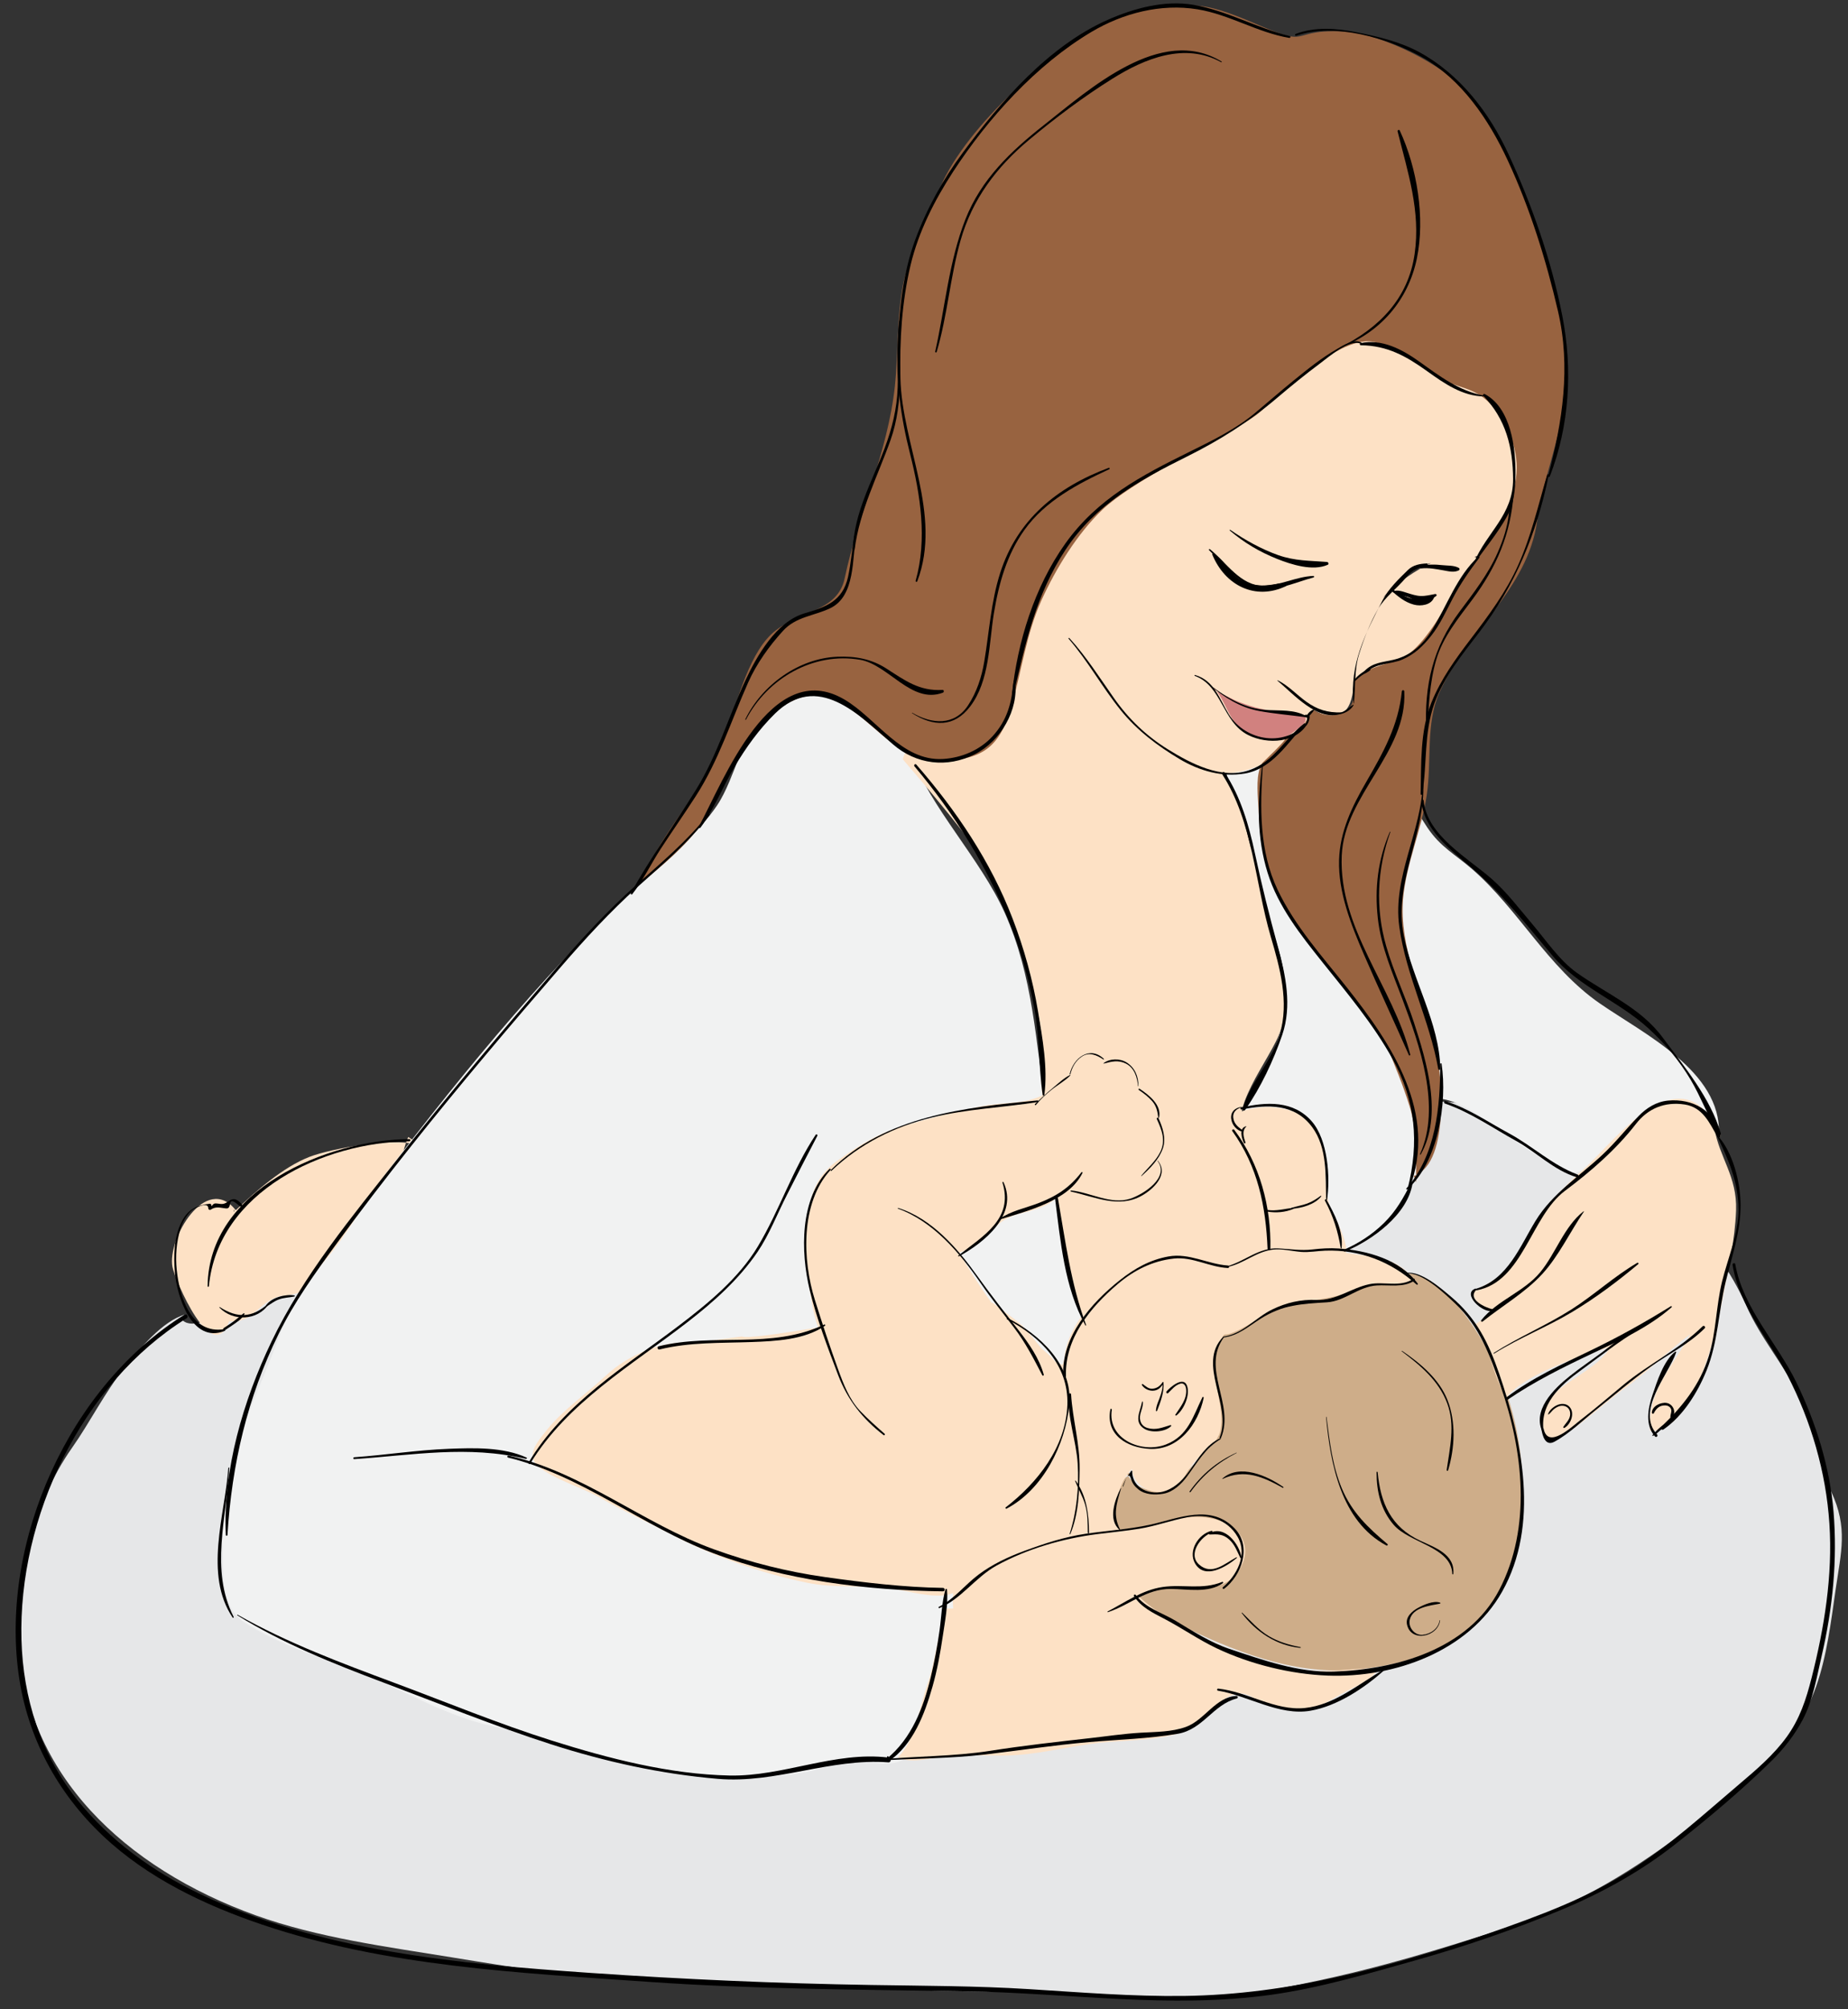 <?xml version="1.0" encoding="UTF-8"?><svg xmlns="http://www.w3.org/2000/svg" xmlns:xlink="http://www.w3.org/1999/xlink" height="619.2" preserveAspectRatio="xMidYMid meet" version="1.0" viewBox="-22.2 147.6 569.7 619.2" width="569.7" zoomAndPan="magnify"><rect x="-22.2" y="147.6" width="569.7" height="619.2" fill="#333333" stroke="none"/><g id="change1_1"><path d="m34.999 552.67c-7.247 2.044-14.191 10.744-18.832 16.5-5.98 7.418-10.647 16.808-16.167 24.643-11.813 16.769-17.334 39.92-16.334 60.191 1.993 40.415 32.667 69.334 72.831 83.836 19.318 6.976 40.795 9.764 60.503 12.979 21.2 3.458 42.009 6.965 64.001 7.024 11.315 0.031 21.584 0.389 32.665 1.528 11.265 1.157 23.395-0.511 34.668 0.633 22.011 2.232 47.679 0.568 69.667 2.795 23.311 2.36 40.144 0.617 62.999-4.131 23.334-4.848 40.428-10.332 60.664-16.701 19.983-6.288 36.503-15.735 54.672-29.295 15.753-11.757 34.53-26.026 41.351-45.351 3.306-9.369 4.564-19.903 6.018-29.947 1.654-11.439 3.835-18.929-1.371-30.037-4.278-9.127-5.12-19.356-9.498-28.669-4.799-10.209-12.161-18.385-16.685-28.664-9.279-21.086-30.478-42.263-50.503-53.852-12.181-7.05-20.953-7.65-34.499-8.297-4.713-0.225-11.374-1.749-16.148 0.15-5.775 2.298-5.216 6.418-7.5 11.331-4.781 10.283-11.504 17.926-18.648 26.519-9.833 11.825-27.891 12.081-42.015 14-67.876 9.224-137.07-2.407-205.04-5.22-23.702-0.981-52.377-2.54-74.667 6.217-6.446 2.533-28.703 19.862-33.466 13.151" fill="#E6E7E8"/></g><g id="change2_1"><path d="m108.33 501.17c-6.54-3.819-28.634 0.42-35.183 2.984-8.096 3.171-16.339 10.43-22.652 16.416-9.275-11.616-21.173 8.978-19.533 17.469 0.761 3.939 12.28 31.193 17.484 16.748 7.835 0.639 8.497-5.815 15.801-7.783 8.75 0 27.235-11.117 32.083-18.515 5.228-7.979 3.478-22.101 7.333-30.485" fill="#FDE1C5"/></g><g id="change3_1"><path d="m327 602c-8.999 2.001-5.419 20.509-4.164 25.481 2.259 8.949 4.832 14.165 17.517 20.352 17.079 8.33 35.982 16.153 55.463 14.331 19.577-1.831 40.479-9.454 47.853-31.84 6.291-19.097 3.871-43.947-5.152-62.475-7.78-15.975-18.265-27.849-27.181-27.849 0.106 0.936 0.114 0.954 0.231 1.9-5.057 1.421-10.258 1.442-15.048 2.95-4.618 1.452-9.34 2.657-14.15 3.183-8.061 0.882-21.258 3.46-27.4 9.801-8.336 8.604 1.38 20.946-1.952 30.847-2.018 5.993-14.256 19.245-20.828 18.131-3.04-0.516-5.962-2.645-7.188-5.479" fill="#CEAD89"/></g><g id="change4_1"><path d="m355.67 384c0.389 7.416 6.918 14 7.918 26.667 0.908 11.498 8.961 26.692 10.112 38.083 1.034 10.227-0.465 16.345-4.348 25.614-4.244 10.135-11.642 16.341-8.203 28.303 2.346 8.16 4.458 19.365 8.501 26.686 4.266 7.721 15.741 5.933 23.388 3.352 6.626-2.237 14.321-8.387 17.966-14.669 4.899-8.447 5.706-23.646 9-31.809 9.032-0.861 23.229 12.671 30.334 16.579 10.048 5.527 10.883 9.136 21.073 2.527 6.4-4.151 7.796-6.22 14.242-10.164 8.376-5.125 14.298-0.666 22.066 1.913 0.704-19.304-23.07-30.794-36.751-40.25-15.972-11.04-25.04-28.961-39.299-41.35-5.408-4.699-9.796-6.808-13.835-12.834-5.847-8.724-6.175-12.406-16.866-13.981-8.593-1.266-17.922-4.425-25.965-7.333-5.777-2.089-16.516-6.831-19.701 2.11 0.619-0.792 0.098-1.114 0.367-2.11" fill="#F1F2F2"/></g><g id="change4_2"><path d="m259 380.67c5.173 15.147 21.146 31.74 28.5 48.148 8.847 19.736 9.602 39.959 12.799 61.185 3.127 20.767 4.441 40.831 10.721 60.648 13.145 41.487-40.748 43.674-68.501 42.034-17.556-1.037-33.791-7.286-50.85-10.847-12.51-2.61-23.058 0.807-35.333 4.201-5.207 1.439-9.77 2.33-11.501 8.465-1.506 5.338 1.236 4.835 6.832 7.498 3.593 1.71 7.318 4.436 11.17 5.498 7.881 2.173 17.811 1.381 26.164 1.984 21.256 1.534 44.137 1.816 64.832 7.036 13.988 3.528 28.397 1.598 28.502 19.481 0.073 12.434-4.694 21.414-10.832 32.016-3.873 6.689-9.031 20.547-17.134 22.686-5.086 1.343-10.626-1.257-16.05-0.016-4.934 1.13-9.432 2.704-14.503 3.463-10.064 1.506-21.603 1.556-32.148 0.503-10.553-1.053-20.354-2.896-30.518-5.464-9.875-2.494-19.319-7.27-29.482-9.188-18.847-3.557-34.724-15.113-52.664-20.814-8.867-2.817-17.086-6.156-25.317-11.205-8.575-5.259-6.869-16.681-7.352-26.646-1.052-21.708 10.048-41.514 17.335-61.297 3.314-8.997 8.179-16.806 14.501-24.188 7.14-8.338 12.131-18.152 18.645-26.666 25.089-32.791 51.866-65.501 82.701-93.35 6.636-5.994 14.119-12.281 19.319-19.98 5.815-8.609 7.71-22.962 16.166-29.545 16.652-12.965 35.284 2.774 46.666 17.691" fill="#F1F2F2"/></g><g id="change2_2"><path d="m442.73 264.27c-8.332-11.055-25.894-24.537-40.813-25.293-9.623-7.861-34.128 2.464-45.111 7.242-35.753 15.553-65.907 50.101-58.242 83.587-0.064 0.016-0.131 0.021-0.194 0.043-2.612 0.886-5.202 8.332-6.239 10.647-3.93 8.772-7.743 18.42-15.125 25.026-6.462 5.782-18.241 6.732-20.889 16.083 0 0 19.062 22.013 23.639 29.513 4.273 7.003 9.218 18.705 12.056 26.544 2.226 6.146 3.25 13.645 5.194 19.865 3.258 10.427 0.795 15.66 2.012 26.469 0.044 0.392 0.096 0.783 0.141 1.175-5.702 2.854-11.859 1.993-18.626 3.34-7.88 1.567-15.862 3.649-23.526 5.876-8.208 2.384-14.101 5.928-21.137 10.984-7.048 5.064-8.452 11.414-9.363 19.627-0.677 6.097-0.585 12.195 0.526 17.975 0.765 3.98 1.278 9.381 3.025 13.728-12.378 2.031-22.317 3.487-23.551 2.796l-15.465 1.992c-9.184-0.92-19.818 3.84-26.424 10.038-5.899 5.535-13.185 10.476-18.235 16.766-4.175 5.199-6.979 8.707-0.771 12.622 5.493 3.466 11.894 5.235 17.518 8.471 6.552 3.77 14.046 7.158 20.851 10.736 13.282 6.986 28.162 12.271 42.637 15.264 7.867 1.626 16.347 0.806 24.389 1.611 5.604 0.562 11.302 2.566 16.962 2.331 1.4-0.059 2.6-0.342 3.684-0.771-0.16 1.474-0.164 3.059 0.021 4.772h-2c-2.897 7.708-3.415 16.126-6.185 23.998-2.345 6.665-3.515 16.685-8.896 21.869 4.31 2.171 10.702 0 15.23-0.385 5.403-0.46 11.05-0.148 16.519-0.148 11.162 0 20.773-3.017 31.299-4.034 8.915-0.862 22.038-0.518 29.333-5.448 3.585-2.423 6.611-7.763 10.703-9.183 4.991-1.731 6.48 1.69 11.315 3.331 7.066 2.397 13.915 1.519 20.198-2.483 4.293-2.734 11.45-4.952 13.484-9.02-7.331-0.231-12.272 1.048-19.667 0.688-6.755-0.328-14.365-2.15-20.686-4.499-11.575-4.303-26.368-11.381-33.711-18.685 8.796-5.53 23.688 1.77 30.313-6.667 6.76-8.606 0.412-17.621-12.571-17.547-8.521 0.049-14.733 3.435-23.345 3.88-1.354 0.069-2.959-11.667 3.768-18.722 0.189 4.653 5.269 8.088 10.566 7.055 4.785-0.934 5.391-5.379 8.29-8.71 2.716-3.121 7.481-6.02 8.388-10.112 1.416-6.4-2.162-14.272-1.896-20.85 0.135-3.337 2.408-8.859 3.335-8.806 2.549 0.147 8.535-3.838 11.465-5.522 3.638-2.091 4.98-1.82 9.084-3.329 6.649-2.445 12.943-1.352 24.87-6.852 0 0 8.505 1.847 12.797-1.152-5.473-7.354-12.324-6.839-20.932-8.265 0.536-3.661-3.179-10.407-4.318-12.811-4.208-8.874 0.927-21.275-7.84-28.509-3.621-2.987-10.195-4.108-14.91-3.435-1.466 0.21-3.409 0.531-5.065 1.112 0.199-0.998 0.493-2.034 0.9-3.12 2.459-6.556 6.518-12.27 9.609-18.352 4.003-7.875 3.359-15.813 1.389-23.815-1.777-7.218-3.659-11.211-5.166-18.808-1.713-8.638-4.644-19.868-6.834-28.749-0.597-2.421-3.478-7.938-5.5-11.251 11.342-0.127 24.623-8.563 27.75-19.625 7.439 4.563 11.838 0.938 12.273-7.352 0.026-0.504 0.053-1.002 0.081-1.497 6.939-5.624 16.301-5.583 23.02-12.903 6.393-6.965 10.701-16.285 14.873-24.62v-0.5c-0.205-0.105-0.417-0.197-0.631-0.284 0.218-0.065 0.433-0.12 0.654-0.193 7.931-2.619 8.427-9.129 10.977-16.023 5.47-14.79 8.846-25.299-1.274-38.726zm-156.1 259.82c4.467-3.335 11.772-2.674 16.386-6.986 0.198-0.186 0.382-0.391 0.568-0.593 1.656 10.113 3.489 20.24 5.395 30.37 0.467 2.483 1.297 4.509 2.391 6.177-2.979 4.109-5.061 8.522-5.41 12.979-0.211 0.739-0.39 1.471-0.536 2.188-0.828-0.168-1.658-0.568-2.485-1.145-1.083-1.354-2.439-2.579-3.914-3.743-2.378-2.758-4.61-5.938-6.494-7.55-2.723-2.33-5.758-4.348-8.54-6.527-0.107-0.084-0.293-0.147-0.543-0.195-3.597-4.953-7.282-10.731-9.891-15.46 6.638-2.004 8.11-5.809 13.073-9.515zm119.86-194.61c-0.842 0.781-1.686 1.627-2.516 2.512 2.425-2.918 5.247-5.533 8.278-7.75 2.371-1.733 4.564-2.62 6.71-3.119-4.899 2.293-9.587 5.681-12.472 8.357z" fill="#FDE1C5"/></g><g id="change5_1"><path d="m413.67 510c11.625-4.086 8.64-33.7 5.935-43.407-3.602-12.926-10.47-27.521-9.268-41.924 0.899-10.772 5.71-21.348 7.297-32.002 1.552-10.423-0.351-22.002 3.836-31.482 8.428-19.082 27.329-31.791 30.216-53.167 1.396-10.341 5.277-20.401 7.316-30.685 2.05-10.338 1.617-22.05 0.025-31.838-2.033-12.503-6.29-23.765-10.672-35.752-4.45-12.171-11.314-27.476-20.947-36.396-7.829-7.251-24.79-15.57-35.41-16.058-10.098-0.463-11.501 1.48-14.661 1.645-6.084 0.316-21.158-9.773-32.084-9.639-9.889 0.121-14.472-0.396-23.394 3.858-19.304 9.205-46.182 33.228-54.191 52.18-3.961 9.373-9.306 19.687-11.314 29.333-2.203 10.582-1.54 21.217-2.686 32-2.149 20.213-11.348 39.642-15.481 59.185-2.122 10.034-13.2 9.948-21.167 15.983-8.072 6.115-11.782 21.495-15.076 30.833-6.771 19.194-18.833 28.467-26.841 47.264 6.81-5.448 14.228-11.658 19.231-18.737 6.04-8.544 9.136-19.729 16.15-27.86 26.02-30.166 35.42 9.03 56.246 8.775 13.583-0.166 19.194-3.783 22.926-16.905 3.056-10.744 4.478-22.14 9.183-32.553 4.45-9.848 11.09-20.623 18.83-27.987 8.813-8.384 32.389-20.081 42.762-26.144 8.455-4.943 6.843-5.966 14.907-12.066 6.039-4.568 12.463-10.615 19.916-12.95 4.784-1.499 6.9-0.457 11.093 1.164 6.025 2.329 9.261 5.677 14.82 9.184 7.454 4.703 14.337 1.649 21.502 16.501 8.922 18.493-6.287 32.861-16.145 49.148-3.631 5.999-8.401 14.75-14.021 19.332-3.294 2.686-10.29 3.65-13.832 5.835-4.909 3.027-3.417 2.833-3.417 6 0.322 9.074-9.71 8.146-12.5 5.708-2.449 3.5-4.68 8.218-8.969 9.071 1.049-0.208-6.799 7.224-6.817 7.253-2.063 3.301-1.486 8.918-1.299 12.634 0.529 10.512 1.31 18.29 6.002 27.667 4.221 8.435 8.754 14.103 14.791 21.566 2.721 3.364 5.952 6.514 8.13 10.157 2.558 4.279 9.024 10.909 10.746 15.195 2.603 6.48 4.857 11.716 7.032 18.713 2.231 7.177 1.966 15.299 1.966 23.368" fill="#986340"/></g><g id="change2_3"><path d="m508.33 498c-11.592-28.068-33.195 1.871-41.869 9.498-6.479 5.695-11.863 11.414-16.112 18.521-2.987 4.998-5.672 14.298-17.685 18.981-1.934 0.754 0.333 5.333 5.066 6.998-1.63 1.718-3.714 2.664-5.465 4.002 5.221 6.068 5.425 16.212 10.064 22.064 5.454-6.831 23.314-13.002 31.897-15.297-6.204 10.775-27.138 12.509-19.102 29.03 5.737-0.789 17.779-12.319 23.021-15.965 7.293-5.072 13.7-11.854 20.751-17.063-5.718 10.613-13.129 16.887-12.468 29.797 13.909 0.814 20.926-32.638 22.532-41.268 1.645-8.84 3.707-17.519 4.034-26.632 0.378-10.539-5.18-16.305-6.667-25.334" fill="#FDE1C5"/></g><g id="change6_1"><path d="m352.25 359.75c4.457 5.523 5.071 13.507 13.237 15.263 4.04 0.869 7.929 0.746 11.269-1.951 0.781-0.63 3.143-2.264 3.432-3.125 0.78-2.33-1.604-1.98-3.382-2.243-4.437-0.656-9.525-1.189-13.813-2.632-1.984-0.668-4.037-1.353-5.931-2.375-1.611-0.87-4.51-1.925-5.563-3.188" fill="#D1817F"/></g><g id="change7_1"><path d="m307.23 344.44c5.997 6.925 10.353 14.979 16.097 22.077 5.017 6.199 11.342 10.983 18.169 15.045 6.062 3.607 13.051 5.619 20.079 4.426 8.387-1.423 13.213-9.475 18.553-15.192 0.134-0.143-0.05-0.411-0.218-0.282-6.223 4.79-9.143 11.785-17.107 14.489-8.458 2.872-17.901-2.097-24.897-6.425-6.739-4.169-12.189-9.411-16.729-15.873-4.457-6.346-8.478-12.723-13.737-18.474-0.13-0.143-0.335 0.066-0.21 0.209z" fill="inherit"/></g><g id="change7_2"><path d="m346.13 355.89c8.479 3.131 8.444 14.162 16.424 18.221 5.918 3.011 15.308 2.582 18.581-4.028 0.074-0.15-0.129-0.336-0.245-0.189-6.456 8.168-19.039 6.348-24.297-2.197-2.962-4.814-4.407-10.326-10.389-12.078-0.177-0.052-0.242 0.209-0.074 0.271z" fill="inherit"/></g><g id="change7_3"><path d="m350.65 358.68c4.469 3.804 9.414 6.929 15.241 8.025 4.576 0.861 9.428 1.25 14.038 1.881 0.274 0.038 0.494-0.333 0.204-0.486-3.433-1.812-7.648-1.459-11.416-1.655-7.009-0.364-12.548-3.688-18.039-7.803-0.021-0.015-0.048 0.021-0.028 0.038z" fill="inherit"/></g><g id="change7_4"><path d="m371.62 357.38c4.908 4.054 12.494 12.888 19.763 10.116 0.172-0.065 0.16-0.343-0.046-0.337-4.265 0.106-7.344-0.799-10.827-3.293-2.942-2.106-5.529-4.994-8.805-6.595-0.067-0.034-0.15 0.056-0.085 0.109z" fill="inherit"/></g><g id="change7_5"><path d="m417.67 321.25c-2.141 0.098-4.209 0.442-5.794 1.978-2.816 2.729-6.007 5.812-7.817 9.303-5.351 10.32-10.26 19.784-8.978 31.845 7e-3 0.061 0.087 0.06 0.094 0 0.541-4.951 0.094-10.257 1.564-15.051 1.41-4.593 3.448-9.821 5.844-13.965 2.204-3.812 5.908-6.423 8.667-9.78 1.955-2.378 3.639-2.845 6.48-3.884 0.228-0.084 0.211-0.458-0.06-0.446z" fill="inherit"/></g><g id="change7_6"><path d="m398.92 354.92c3.178-3.155 7.502-2.443 11.307-4.107 3.693-1.616 6.216-4.067 8.719-7.201 2.767-3.465 4.667-7.682 6.705-11.592 2.359-4.53 5.158-8.492 8.223-12.563 0.167-0.222-0.181-0.455-0.368-0.284-6.552 5.982-9.636 15.122-14.22 22.541-2.837 4.59-6.672 8.018-12.006 9.248-3.405 0.786-6.316 0.823-8.857 3.461-0.315 0.327 0.175 0.817 0.497 0.497z" fill="inherit"/></g><g id="change7_7"><path d="m350.53 317.14c4.214 4.169 7.737 8.96 13.354 11.286 5.667 2.346 13.406-1.47 18.849-2.857 0.263-0.067 0.211-0.487-0.064-0.476-5.302 0.224-10.042 2.934-15.409 3.011-7.032 0.102-11.543-7.303-16.453-11.241-0.193-0.153-0.46 0.096-0.277 0.277z" fill="inherit"/></g><g id="change7_8"><path d="m407.27 330.11c2.039 0.918 4.662 1.511 6.848 2.088 2.179 0.576 4.689 0.551 6.459-0.953 0.289-0.246-0.03-0.627-0.335-0.575-1.537 0.263-2.934 0.666-4.514 0.607-1.379-0.051-2.771-0.531-4.08-0.927-1.274-0.385-3.111-1.138-4.378-0.457-0.078 0.043-0.086 0.178 0 0.217z" fill="inherit"/></g><g id="change7_9"><path d="m432.45 321.07c3.285-4.644 7.005-9.149 9.809-14.104 2.297-4.059 2.675-8.464 2.732-13.029 0.103-8.177-1.361-20.591-9.481-24.897-0.345-0.183-0.691 0.253-0.417 0.54 6.913 7.219 9.11 15.783 9.159 25.635 0.057 11.105-8.075 16.364-12.03 25.721-0.067 0.156 0.128 0.276 0.228 0.134z" fill="inherit"/></g><g id="change7_10"><path d="m375.41 158.71c-10.172-2.433-19.358-7.861-29.7-9.622-8.91-1.518-18.398 1.069-26.49 4.66-18.221 8.087-33.067 25.274-44.671 40.97-6.056 8.191-11.033 17.135-14.573 26.689-3.753 10.132-4.887 21.033-5.405 31.755-0.578 11.963 0.846 22.705 3.773 34.275 3.207 12.676 5.35 26.334 1.73 39.154-0.095 0.335 0.394 0.456 0.513 0.142 7.78-20.645-4.747-41.926-5.208-62.614-0.259-11.606 0.432-23.535 3.141-34.849 2.475-10.335 7.371-19.94 13.138-28.799 10.71-16.452 25.666-32.981 42.648-43.059 9.743-5.782 21.383-8.766 32.658-6.944 9.807 1.585 18.478 7.152 28.287 8.813 0.371 0.065 0.537-0.48 0.159-0.571z" fill="inherit"/></g><g id="change7_11"><path d="m377.41 158.62c11.8-4.121 28.275 0.733 38.815 6.622 12.198 6.815 20.569 19.306 26.328 31.684 6.885 14.796 11.867 30.72 15.547 46.598 3.995 17.244 1.389 33.911-3.019 50.742-0.086 0.328 0.38 0.44 0.498 0.137 6.074-15.594 7.063-32.944 3.881-49.289-3.308-16.999-9.386-34.338-16.637-50.04-5.896-12.767-14.938-24.548-27.432-31.37-5.934-3.239-12.935-4.873-19.511-6.186-6.137-1.226-12.679-1.701-18.63 0.53-0.352 0.132-0.204 0.7 0.16 0.572z" fill="inherit"/></g><g id="change7_12"><path d="m444.25 299.62c-1.029 1.929-1.091 3.802-1.282 5.973-0.382 4.313-1.761 8.403-3.486 12.345-2.854 6.522-7.394 12.375-11.634 18.037-8.363 11.17-11.005 22.875-10.363 36.692 0.011 0.232 0.348 0.231 0.359 0 0.379-7.319 0.643-14.582 2.698-21.669 2.05-7.069 6.804-12.781 11.115-18.571 7.545-10.132 11.854-20.159 12.768-32.76 7e-3 -0.094-0.132-0.127-0.175-0.047z" fill="inherit"/></g><g id="change7_13"><path d="m454.76 293.93c-2.748 9.359-4.895 18.745-8.879 27.699-3.717 8.351-9.165 15.646-14.674 22.874-4.707 6.175-9.212 12.389-12.135 19.634-3.579 8.874-3.077 18.815-3.321 28.194-7e-3 0.277 0.444 0.348 0.491 0.066 1.567-9.455 0.458-18.795 3.755-28.005 2.91-8.131 8.558-15.055 13.745-21.822 11.233-14.654 17.754-30.466 21.5-48.506 0.066-0.315-0.39-0.446-0.482-0.134z" fill="inherit"/></g><g id="change7_14"><path d="m435.36 269.56c-7.854-1.501-13.645-5.976-20.006-10.506-5.271-3.754-11.449-7.096-18.112-5.712-0.38 0.079-0.281 0.655 0.089 0.66 8.186 0.094 13.991 3.383 20.48 8.028 5.236 3.748 10.83 7.678 17.52 7.746 0.121-1e-3 0.152-0.193 0.029-0.216z" fill="inherit"/></g><g id="change7_15"><path d="m397.44 253.16c-2.257-1.283-5.46 0.855-7.363 1.939-4.867 2.77-9.292 6.374-13.629 9.893-3.954 3.208-7.781 6.565-11.683 9.836-5.99 5.023-13.248 8.548-20.213 11.988-14.935 7.375-28.468 14.454-38.342 28.31-9.533 13.376-14.751 30.32-16.457 46.543-0.03 0.283 0.429 0.337 0.491 0.066 3.656-15.859 6.922-30.917 16.061-44.734 9.254-13.991 22.754-21.414 37.386-28.683 10.141-5.038 19.102-10.701 27.691-17.993 4.371-3.711 8.812-7.339 13.414-10.761 2.5-1.859 8.954-7.529 12.438-6.053 0.234 0.099 0.44-0.217 0.206-0.351z" fill="inherit"/></g><g id="change7_16"><path d="m254.94 246.5c-0.632 6.807-0.193 13.653-0.407 20.477-0.207 6.584-1.741 12.742-4.059 18.865-3.886 10.263-9.435 19.918-9.746 31.158-0.01 0.352 0.489 0.329 0.531 0 1.553-12.117 7.056-22.443 11.081-33.796 4.205-11.858 2.7-24.374 2.708-36.704 2e-3 -0.072-0.101-0.069-0.108 0z" fill="inherit"/></g><g id="change7_17"><path d="m290.28 357.5c-0.598 6.613-1.88 11.946-6.478 16.994-3.903 4.285-9.572 6.667-15.287 7.011-12.752 0.768-20.462-12.491-30.408-18.332-22.581-13.259-37.125 24.793-44.865 39.177-0.186 0.345 0.289 0.601 0.513 0.3 4.264-5.739 6.884-12.665 10.54-18.81 3.486-5.859 7.497-11.477 12.368-16.266 13.216-12.994 25.844 0.221 36.377 9.384 7.226 6.285 16.729 7.4 25.253 3.109 7.951-4.003 13.662-13.682 12.416-22.625-0.035-0.261-0.408-0.169-0.429 0.058z" fill="inherit"/></g><g id="change7_18"><path d="m241.26 312.43c-0.864 4.291-1.072 8.676-2.02 12.954-1.664 7.515-6.875 9.308-13.442 11.246-8.676 2.56-14.708 13.119-18.265 20.792-5.19 11.193-8.588 22.888-15.112 33.464-6.633 10.752-14.014 20.912-20.156 31.974-0.146 0.262 0.231 0.582 0.43 0.331 3.352-4.243 5.785-9.37 8.742-13.913 3.578-5.496 7.347-10.865 10.896-16.38 7.069-10.986 10.827-23.102 16.103-34.949 2.591-5.818 6.468-11.225 10.738-15.921 3.991-4.389 9.524-4.577 14.564-6.98 7.813-3.727 6.738-15.515 8.005-22.483 0.056-0.317-0.419-0.453-0.483-0.135z" fill="inherit"/></g><g id="change7_19"><path d="m416.44 388.5c-0.28 15.317-9.405 29.12-7.271 44.66 2.072 15.092 9.369 28.888 12.024 43.925 0.063 0.361 0.636 0.271 0.629-0.085-0.291-14.213-8.52-27.221-11.266-41.002-3.319-16.664 6.788-31.143 6.008-47.498-3e-3 -0.08-0.123-0.081-0.124 0z" fill="inherit"/></g><g id="change7_20"><path d="m366.89 383.5c-1.48 11.171-1.681 22.268 1.7 33.119 3.252 10.441 10.223 19.175 16.945 27.597 7.644 9.576 15.578 18.954 21.539 29.715 7.149 12.905 8.265 25.794 4.684 40.003-0.08 0.318 0.369 0.429 0.482 0.133 8.929-23.317-5.305-44.589-19.302-62.23-7.602-9.579-15.968-18.854-21.262-29.984-5.707-11.999-5.473-25.412-4.568-38.352 0.01-0.145-0.201-0.136-0.218-1e-3z" fill="inherit"/></g><g id="change7_21"><path d="m411.64 514.14c9.521-8.427 12.38-26.715 10.565-38.693-0.036-0.241-0.414-0.176-0.414 0.056-0.025 13.264-1.242 27.962-10.427 38.362-0.167 0.188 0.087 0.443 0.276 0.275z" fill="inherit"/></g><g id="change7_22"><path d="m351.53 318.52c3.895 9.491 13.235 14.244 22.71 9.718 0.265-0.127 0.199-0.57-0.082-0.628-1.552-0.323-1.358-0.3-2.959-0.022-3.233 0.563-5.56 0.717-8.731-0.238-4.997-1.506-6.493-6.625-10.502-9.165-0.204-0.131-0.537 0.088-0.436 0.335z" fill="inherit"/></g><g id="change7_23"><path d="m406.79 329.71c2.168 1.845 4.087 3.491 6.906 4.24 2.129 0.566 5.252 0.112 6.15-2.104 0.084-0.209-0.13-0.473-0.347-0.455-1.093 0.088-1.122 0.227-2.29 0.707-1.195 0.492-2.545 0.341-3.771 0.091-2.16-0.44-4.466-1.718-6.289-2.945-0.278-0.188-0.616 0.247-0.359 0.466z" fill="inherit"/></g><g id="change7_24"><path d="m412.15 331.68c1.177 0.682 2.496 1.191 3.853 1.309 0.26 0.022 0.281-0.313 0.118-0.437-1.093-0.83-2.504-0.961-3.814-1.244-0.221-0.047-0.363 0.253-0.157 0.372z" fill="inherit"/></g><g id="change7_25"><path d="m387.86 367.68c2.561 0.635 5.854-0.387 7.223-2.763 0.046-0.08-0.047-0.178-0.128-0.128-0.971 0.597-1.757 1.417-2.77 1.966-1.396 0.756-2.755 0.876-4.309 0.803-0.07-4e-3 -0.084 0.105-0.016 0.122z" fill="inherit"/></g><g id="change7_26"><path d="m395.38 357.63c0.773-0.697 1.498-1.393 2.367-1.978 0.813-0.547 1.769-0.87 2.497-1.533 0.104-0.095 0.024-0.287-0.116-0.28-1.031 0.051-1.888 0.68-2.7 1.267-0.876 0.633-1.733 1.4-2.33 2.307-0.117 0.177 0.136 0.349 0.282 0.217z" fill="inherit"/></g><g id="change7_27"><path d="m380.58 371.12c0.603-0.82 0.976-1.717 0.948-2.747-4e-3 -0.163-0.119-0.368-0.299-0.393-0.483-0.066-0.877-0.271-1.291 0.086-0.108 0.093-0.091 0.268 0 0.364 0.309 0.325 0.757 0.35 1.183 0.35-0.131-0.1-0.262-0.199-0.393-0.299 0.141 0.859-0.146 1.657-0.566 2.395-0.158 0.277 0.237 0.491 0.418 0.244z" fill="inherit"/></g><g id="change7_28"><path d="m381.23 368.48c0.327-0.3 0.619-0.682 0.912-1.019 0.264-0.304 0.567-0.647 0.727-1.017 0.042-0.096-0.029-0.261-0.158-0.207-0.804 0.336-1.7 1.108-2.029 1.923-0.132 0.327 0.328 0.522 0.548 0.32z" fill="inherit"/></g><g id="change7_29"><path d="m297.14 488.14c1.416-1.735 2.978-3.185 4.716-4.59 1.882-1.521 4.183-2.761 5.879-4.481 0.077-0.078-0.021-0.194-0.113-0.147-1.927 0.972-3.66 2.652-5.315 4.026-1.874 1.555-3.692 3.23-5.443 4.917-0.185 0.177 0.119 0.468 0.276 0.275z" fill="inherit"/></g><g id="change7_30"><path d="m307.77 478.7c0.534-2.229 1.609-4.178 3.541-5.475 2.267-1.521 4.622-0.448 6.623 0.887 0.119 0.079 0.255-0.101 0.151-0.196-4.426-4.146-9.43-0.181-10.526 4.726-0.03 0.137 0.178 0.196 0.211 0.058z" fill="inherit"/></g><g id="change7_31"><path d="m318.02 475.39c2.443-0.627 4.495-1.194 6.891 8e-3 2.607 1.308 3.496 4.252 3.707 6.939 6e-3 0.069 0.107 0.071 0.109 0 0.069-2.952-1.063-5.688-3.609-7.294-2.071-1.307-5.216-1.267-7.151 0.255-0.046 0.036 4e-3 0.104 0.053 0.092z" fill="inherit"/></g><g id="change7_32"><path d="m328.89 483.52c1.467 0.995 2.853 2.056 4.041 3.377 1.362 1.516 1.693 3.184 1.956 5.133 0.016 0.117 0.202 0.106 0.227 0 0.896-3.913-3.203-7.014-6.003-8.887-0.236-0.158-0.453 0.22-0.221 0.377z" fill="inherit"/></g><g id="change7_33"><path d="m334.42 492.48c1.573 3.474 2.837 6.59 1.036 10.213-1.373 2.764-3.903 4.903-5.83 7.265-0.051 0.062 0.027 0.144 0.088 0.088 2.626-2.378 5.402-5.126 6.578-8.55 1.057-3.074-0.078-6.521-1.372-9.307-0.158-0.339-0.651-0.045-0.5 0.291z" fill="inherit"/></g><g id="change7_34"><path d="m307.95 514.83c7.323 1.603 14.696 5.262 21.817 1.282 3.692-2.063 8.48-6.68 4.929-10.815-0.034-0.04-0.106 0.015-0.073 0.057 3.929 5.11-4.346 10.336-8.378 11.668-5.95 1.967-12.354-1.972-18.249-2.529-0.194-0.019-0.233 0.296-0.046 0.337z" fill="inherit"/></g><g id="change7_35"><path d="m234.11 508.44c8.805-8.349 19.38-13.628 31.118-16.48 10.679-2.597 21.687-3.024 32.507-4.714 0.287-0.045 0.22-0.535-0.068-0.507-22.488 2.183-47.003 4.765-63.777 21.48-0.143 0.143 0.074 0.36 0.22 0.221z" fill="inherit"/></g><g id="change7_36"><path d="m273.41 534.8c7.859-4.272 18.396-12.862 13.74-22.882-0.083-0.178-0.371-0.051-0.314 0.133 3.508 11.324-6.083 16.466-13.606 22.517-0.135 0.109 0.038 0.31 0.18 0.232z" fill="inherit"/></g><g id="change7_37"><path d="m286.03 523.43c8.417-2.632 21.2-5.704 25.476-14.332 0.114-0.231-0.187-0.393-0.338-0.197-3.672 4.764-7.728 7.385-13.291 9.515-3.921 1.501-8.457 2.388-11.926 4.829-0.089 0.063-0.037 0.221 0.079 0.185z" fill="inherit"/></g><g id="change7_38"><path d="m233.51 507.84c-9.214 8.991-8.909 25.612-6.116 37.238 2.122 8.832 5.556 17.766 8.768 26.262 2.888 7.64 7.59 13.57 14.044 18.55 0.232 0.18 0.531-0.214 0.313-0.405-2.597-2.279-5.157-4.542-7.546-7.043-3.354-3.51-5.18-8.359-6.805-12.833-2.552-7.023-4.913-14.206-7.148-21.337-3.881-12.378-4.487-29.944 4.812-40.111 0.195-0.216-0.112-0.526-0.322-0.321z" fill="inherit"/></g><g id="change7_39"><path d="m254.64 520.1c10.86 3.895 19.172 13.752 25.513 23.001 3.247 4.735 6.823 9.146 10.295 13.714 3.535 4.652 5.989 9.491 8.68 14.635 0.129 0.247 0.515 0.075 0.442-0.187-1.374-5.011-4.551-9.583-7.722-13.639-4.369-5.589-8.708-11.109-12.841-16.878-6.09-8.501-14.006-17.637-24.308-20.857-0.137-0.042-0.19 0.165-0.059 0.211z" fill="inherit"/></g><g id="change7_40"><path d="m288.23 554.18c10.222 5.332 19.04 14.042 18.623 26.333-0.442 13.056-9.217 24.068-19.021 31.647-0.226 0.175 0.062 0.502 0.293 0.38 11.235-5.931 18.169-19.78 19.313-32.027 1.145-12.244-9.093-21.609-18.996-26.696-0.24-0.125-0.454 0.238-0.212 0.363z" fill="inherit"/></g><g id="change7_41"><path d="m313.52 620c-1e-3 -5.564-0.746-11.408-4.1-16.051-0.063-0.087-0.231-0.037-0.186 0.078 0.969 2.464 2.33 4.704 3.088 7.269 0.821 2.784 0.792 5.827 0.822 8.704 3e-3 0.242 0.376 0.242 0.376 0z" fill="inherit"/></g><g id="change7_42"><path d="m307.77 620.36c2.617-6.325 2.771-13.314 2.852-20.064 0.093-7.781-2.154-15.221-2.629-22.965-0.026-0.425-0.622-0.42-0.656 0-0.583 7.145 2.255 14.223 2.691 21.333 0.445 7.261-0.276 14.713-2.469 21.638-0.043 0.138 0.16 0.184 0.211 0.058z" fill="inherit"/></g><g id="change7_43"><path d="m306.41 571.67c-0.374-11.615 7.534-21.17 15.921-28.307 5.048-4.295 10.74-7.183 17.386-7.894 5.746-0.615 10.957 2.656 16.62 2.916 0.496 0.022 0.488-0.733 0-0.766-6.253-0.418-11.918-3.94-18.316-2.792-5.721 1.026-10.46 3.707-14.979 7.289-8.856 7.021-18.098 17.533-17.444 29.553 0.028 0.521 0.829 0.527 0.812 1e-3z" fill="inherit"/></g><g id="change7_44"><path d="m356.03 538.1c5.125-0.937 9.002-4.832 14.277-5.387 2.782-0.292 5.763 0.469 8.532 0.708 2.463 0.212 4.995-0.291 7.462-0.381 10.765-0.392 20.277 3.348 28.206 10.448 0.182 0.163 0.515-0.057 0.355-0.274-5.453-7.466-15.629-10.243-24.407-10.842-2.709-0.186-5.431-7e-3 -8.122 0.307-3.465 0.403-6.898-0.145-10.358-0.332-6.146-0.333-10.331 3.976-16.004 5.542-0.137 0.039-0.077 0.237 0.059 0.211z" fill="inherit"/></g><g id="change7_45"><path d="m320.11 581.94c-1.554 7.817 5.092 11.83 12.112 12.189 8.984 0.459 14.989-7.703 16.651-15.736 0.048-0.231-0.285-0.403-0.399-0.169-2.886 5.901-4.405 11.863-11.16 14.519-7.527 2.959-18.201-1.618-16.767-10.682 0.046-0.283-0.379-0.41-0.437-0.121z" fill="inherit"/></g><g id="change7_46"><path d="m329.82 574.44c1.148 1.815 3.969 2.433 5.599 0.855 0.29-0.28 0.792-0.873 0.781-1.05 0.059 1.012-0.213 2.025-0.492 2.988-0.495 1.702-1.454 3.312-1.566 5.104-0.015 0.227 0.297 0.233 0.368 0.05 1.062-2.712 2.208-5.769 1.981-8.717-0.013-0.158-0.213-0.225-0.302-0.082-0.726 1.163-1.784 1.929-3.168 1.999-1.196 0.062-2.036-0.782-2.923-1.426-0.167-0.121-0.382 0.113-0.278 0.279z" fill="inherit"/></g><g id="change7_47"><path d="m337.92 576.92c1.116-1.083 2.104-2.369 3.642-2.869 1.257-0.408 1.813 0.684 1.907 1.745 0.27 3.048-1.78 5.408-3.308 7.772-0.136 0.21 0.151 0.378 0.319 0.246 2.268-1.772 4.246-6.197 3.278-9.075-1.086-3.227-5.274 0.423-6.337 1.683-0.287 0.343 0.168 0.817 0.499 0.498z" fill="inherit"/></g><g id="change7_48"><path d="m329.88 579.63c-0.585 3.037-2.68 6.265 0.749 8.332 2.15 1.296 6.375 0.942 8.182-0.822 0.145-0.142-2e-3 -0.397-0.197-0.34-2.402 0.712-4.46 1.649-7.024 0.91-2.004-0.578-2.715-2.427-2.241-4.335 0.316-1.275 0.86-2.374 0.777-3.712-0.01-0.134-0.219-0.179-0.246-0.033z" fill="inherit"/></g><g id="change7_49"><path d="m411.33 540.1c4.9-0.585 11.968 6.306 15.047 9.205 7.567 7.125 10.688 15.909 14.043 25.504 6.919 19.796 9.638 43.47-0.424 62.759-9.597 18.4-31.787 24.563-51.071 25.198-10.872 0.358-21.967-3.586-32.136-7-5.86-1.967-11.238-5.433-16.496-8.609-4.215-2.547-9.278-3.869-12.347-7.991-0.246-0.33-0.8-0.033-0.566 0.332 2.167 3.391 5.716 5.104 9.195 6.914 5.545 2.886 10.646 6.487 16.31 9.178 10.381 4.93 22.854 8.001 34.323 8.411 20.439 0.732 43.318-7.417 53.688-25.906 11.52-20.539 6.275-46.196-0.91-67.078-3.304-9.601-7.054-17.238-14.964-23.861-3.104-2.599-9.203-7.981-13.72-7.254-0.112 0.016-0.085 0.211 0.028 0.198z" fill="inherit"/></g><g id="change7_50"><path d="m323.09 618.95c-2.29-4.332-1.059-8.19 0.307-12.599 0.021-0.067-0.082-0.111-0.114-0.048-1.799 3.489-3.999 9.672-0.353 12.771 0.088 0.073 0.216-0.018 0.16-0.124z" fill="inherit"/></g><g id="change7_51"><path d="m324.08 605.69c0.549-1.561 1.556-4.962 2.358-2.392 0.464 1.481 1.093 2.337 2.319 3.324 2.082 1.677 5.144 1.751 7.639 1.335 3.043-0.508 5.606-2.972 7.354-5.337 3.165-4.285 5.601-8.711 10.33-11.49 0.168-0.099 0.021-0.334-0.15-0.256-4.158 1.905-6.583 5.972-9.147 9.566-2.011 2.82-4.202 5.321-7.53 6.578-4.613 1.74-10.479-0.605-10.417-6.017 2e-3 -0.174-0.214-0.207-0.304-0.082-1.105 1.534-2.029 2.932-2.602 4.729-0.031 0.098 0.117 0.137 0.15 0.042z" fill="inherit"/></g><g id="change7_52"><path d="m354.22 590.73c4.316-10.358-6.26-21.279 0.89-30.997 0.086-0.117-0.099-0.25-0.196-0.151-8.338 8.368 2.933 21.277-1.131 31.027-0.113 0.269 0.325 0.386 0.437 0.121z" fill="inherit"/></g><g id="change7_53"><path d="m355 559.8c4.52-0.578 7.621-3.372 11.354-5.747 6.818-4.339 12.785-4.623 20.539-5.096 5.491-0.335 9.656-4.844 15.323-5.198 3.806-0.238 8.247 0.775 11.613-1.482 0.341-0.229 0.018-0.786-0.324-0.553-3.978 2.723-9.174 0.718-13.585 1.654-5.771 1.225-10.121 5.079-16.274 4.838-4.833-0.189-9.312 0.84-13.643 2.953-5.25 2.563-9.018 7.494-15.038 8.37-0.148 0.022-0.113 0.279 0.035 0.261z" fill="inherit"/></g><g id="change7_54"><path d="m425.82 632.67c0.597-6.046-5.681-8.137-10.187-10.238-9.007-4.202-12.269-11.62-13.123-21.096-0.02-0.217-0.344-0.225-0.344 0-8e-3 5.967 1.313 11.572 5.26 16.175 4.857 5.662 17.79 6.792 18.097 15.159 7e-3 0.194 0.279 0.187 0.297 0z" fill="inherit"/></g><g id="change7_55"><path d="m409.96 564.08c5.801 4.389 11.401 9.04 14.007 16.057 2.487 6.695 0.782 13.694-0.183 20.476-0.04 0.281 0.352 0.409 0.438 0.121 2.058-6.952 2.482-14.856-0.204-21.685-2.551-6.485-8.371-11.313-13.972-15.117-0.093-0.064-0.173 0.083-0.086 0.148z" fill="inherit"/></g><g id="change7_56"><path d="m421.6 646.98c-0.394 2.555-2.772 4.235-5.241 4.461-2.49 0.228-4.536-2.355-3.941-4.724 0.955-3.805 6.257-4.271 9.296-4.886 0.179-0.036 0.148-0.28 0-0.332-2.009-0.69-5.058 0.707-6.786 1.639-1.772 0.955-3.853 2.78-3.398 5.034 1.158 5.753 9.566 3.931 10.209-1.174 8e-3 -0.077-0.128-0.096-0.139-0.018z" fill="inherit"/></g><g id="change7_57"><path d="m360.59 644.71c4.452 5.838 10.688 10.017 18.074 10.748 0.14 0.014 0.171-0.221 0.033-0.245-3.479-0.631-6.705-1.58-9.769-3.388-3.201-1.888-5.561-4.686-8.204-7.219-0.067-0.065-0.195 0.024-0.134 0.104z" fill="inherit"/></g><g id="change7_58"><path d="m344.81 607.42c3.821-5.27 8.438-9.074 14.215-12.043 0.055-0.027 7e-3 -0.105-0.047-0.08-5.979 2.718-10.645 6.616-14.451 11.957-0.124 0.173 0.16 0.335 0.283 0.166z" fill="inherit"/></g><g id="change7_59"><path d="m354.7 603.39c6.731-3.188 12.473-0.661 18.561 2.741 0.17 0.095 0.305-0.147 0.15-0.256-4.904-3.436-13.479-7.318-18.786-2.583-0.057 0.05 0.015 0.127 0.075 0.098z" fill="inherit"/></g><g id="change7_60"><path d="m386.6 584.33c1.331 14.315 4.587 32.089 18.6 39.57 0.264 0.141 0.577-0.222 0.331-0.43-6.001-5.08-10.963-9.742-14.072-17.155-2.9-6.915-3.797-14.61-4.718-21.985-0.011-0.088-0.15-0.092-0.141 0z" fill="inherit"/></g><g id="change7_61"><path d="m267.39 643.2c6.74-2.798 11.204-9.585 17.647-13.12 9.455-5.188 20.464-8.346 31.108-9.698 4.287-0.545 8.582-0.947 12.85-1.636 5.021-0.809 9.779-2.574 14.759-3.527 6.111-1.169 12.372 0.389 15.609 6.075 3.136 5.507-0.354 11.898-4.579 15.487-0.304 0.259 0.129 0.666 0.432 0.432 5.303-4.107 8.589-12.894 3.282-18.479-7.363-7.752-17.208-3.249-26.025-1.275-6.571 1.471-13.376 1.854-20.031 2.84-6.523 0.968-12.64 2.984-18.81 5.254-5 1.84-9.923 4.139-14.194 7.349-4.223 3.175-7.429 7.478-12.211 9.914-0.211 0.106-0.06 0.477 0.163 0.384z" fill="inherit"/></g><g id="change7_62"><path d="m319.36 644.45c6.89-2.274 11.677-7.197 19.419-7.158 5.108 0.025 11.513 1.38 15.998-1.76 0.196-0.137 0.078-0.517-0.175-0.414-6.228 2.539-12.017 0.66-18.359 1.575-6.271 0.904-11.462 4.665-16.974 7.542-0.117 0.062-0.035 0.256 0.091 0.215z" fill="inherit"/></g><g id="change7_63"><path d="m249.33 690.18c10.654-0.681 21.333-0.61 31.949-1.845 10.797-1.256 21.47-2.911 32.317-3.851 9.03-0.781 18.372-1.019 27.305-2.554 7.814-1.344 10.875-9.036 18.199-10.888 0.426-0.107 0.34-0.784-0.104-0.768-6.385 0.24-9.828 7.429-15.546 9.519-4.38 1.601-9.387 1.544-13.989 1.811-5.309 0.308-10.582 1.111-15.865 1.703-10.238 1.147-20.351 2.274-30.53 3.875-11.144 1.752-22.52 1.61-33.736 2.638-0.227 0.021-0.232 0.374 0 0.36z" fill="inherit"/></g><g id="change7_64"><path d="m353.25 668.64c9.301 1.521 18.902 7.863 28.554 6.181 8.273-1.443 16.452-6.907 22.636-12.384 0.129-0.114-0.036-0.316-0.18-0.233-7.721 4.436-15.057 10.859-24.245 11.788-9.15 0.925-17.713-5.051-26.68-5.98-0.358-0.038-0.44 0.57-0.085 0.628z" fill="inherit"/></g><g id="change7_65"><path d="m196.18 398.51c-6.497 8.239-14.546 14.973-22.344 21.926-8.896 7.933-16.984 16.735-24.757 25.757-16.565 19.226-32.988 38.644-48.723 58.558-14.062 17.796-29.046 35.848-38.898 56.401-8.62 17.985-14.985 39.392-14.04 59.513 0.015 0.323 0.48 0.321 0.5 0 1.343-21.77 6.129-42.325 15.785-61.978 4.799-9.768 11.086-18.523 17.48-27.288 7.569-10.375 15.403-20.555 23.388-30.611 14.953-18.835 30.564-37.198 46.295-55.386 7.406-8.563 15.064-16.873 23.478-24.458 7.787-7.02 15.842-13.745 22.18-22.168 0.148-0.199-0.191-0.46-0.344-0.266z" fill="inherit"/></g><g id="change7_66"><path d="m48.201 600c-1.078 14.539-7.587 32.824 1.304 46.095 0.135 0.2 0.435 0.026 0.324-0.189-7.393-14.429-2.086-30.642-1.363-45.905 9e-3 -0.173-0.253-0.17-0.265-1e-3z" fill="inherit"/></g><g id="change7_67"><path d="m50.949 645.42c14.063 8.679 29.571 14.889 44.989 20.695 17.146 6.457 34.156 13.381 51.599 19.009 16.773 5.411 34.021 9.206 51.595 10.699 17.851 1.517 34.693-6.452 52.535-5.083 0.969 0.074 0.927-1.372 0-1.484-16.511-2.007-32.426 5.881-48.936 5.542-18.542-0.381-37.301-5.238-54.887-10.787-16.381-5.169-32.286-11.752-48.373-17.746-16.518-6.155-33.046-12.305-48.42-21.021-0.114-0.064-0.214 0.108-0.102 0.176z" fill="inherit"/></g><g id="change7_68"><path d="m254 689.02c0.03 0 0.03-0.047 0-0.047s-0.03 0.047 0 0.047z" fill="inherit"/></g><g id="change7_69"><path d="m252.09 689.91c-0.164-0.188-0.335-0.33-0.342-0.589-6e-3 -0.231 0.032-0.313-0.165-0.466-0.065-0.051-0.153-0.017-0.208 0.027-0.023 0.018-0.046 0.036-0.07 0.054-0.079 0.062-0.085 0.176-0.07 0.265 0.076 0.422 0.353 0.62 0.667 0.896 0.129 0.114 0.301-0.058 0.188-0.187z" fill="inherit"/></g><g id="change7_70"><path d="m251.75 690.43c7.564-5.166 11.079-14.513 13.5-22.966 1.476-5.152 2.427-10.456 3.209-15.752 0.678-4.59 1.661-9.57 1.281-14.214-0.021-0.265-0.398-0.339-0.476-0.064-1.148 4.049-1.241 8.51-1.821 12.668-0.676 4.848-1.57 9.663-2.716 14.422-2.257 9.37-5.905 18.897-13.583 25.121-0.441 0.357 0.14 1.103 0.606 0.785z" fill="inherit"/></g><g id="change7_71"><path d="m134.42 596.81c22.787 5.483 41.387 21.195 63.141 29.414 22.246 8.403 47.254 11.523 70.944 11.809 0.686 8e-3 0.685-1.053 0-1.063-12.024-0.171-24.388-1.65-36.293-3.325-11.722-1.648-23.208-4.54-34.335-8.57-21.887-7.928-40.339-23.729-63.287-28.882-0.401-0.091-0.573 0.52-0.17 0.617z" fill="inherit"/></g><g id="change7_72"><path d="m87 597.29c18.02-1.227 35.089-4.331 52.94-0.07 0.24 0.057 0.417-0.305 0.174-0.414-7.237-3.286-16.251-3.001-24.002-2.699-9.742 0.379-19.395 1.91-29.112 2.605-0.369 0.026-0.373 0.603 0 0.578z" fill="inherit"/></g><g id="change7_73"><path d="m141.26 598.65c11.494-18.849 31.376-30.34 48.411-43.526 8.072-6.249 15.89-13.188 21.649-21.676 3.685-5.431 6.082-11.749 9.066-17.576 3.114-6.08 6.197-12.173 9.38-18.218 0.184-0.349-0.31-0.634-0.526-0.307-7.168 10.848-11.139 23.241-17.768 34.325-5.914 9.887-15.459 17.698-24.523 24.582-16.423 12.472-35.412 23.937-46.202 42.097-0.196 0.331 0.315 0.627 0.513 0.299z" fill="inherit"/></g><g id="change7_74"><path d="m259.72 383.78c12.321 14.635 22.448 30.927 29.509 48.726 3.26 8.216 5.709 16.769 7.365 25.445 1.721 9.022 1.346 18.117 2.653 27.121 0.036 0.246 0.464 0.248 0.498 0 1.122-8.353-0.58-17.561-1.954-25.823-1.623-9.762-4.287-19.317-7.829-28.551-6.746-17.586-17.361-33.344-29.69-47.471-0.333-0.381-0.873 0.172-0.552 0.553z" fill="inherit"/></g><g id="change7_75"><path d="m303.06 517c1.673 13.058 2.875 27.372 9.337 39.063 0.068 0.122 0.279 0.038 0.229-0.097-4.728-12.714-6.36-25.814-8.69-39.085-0.088-0.491-0.94-0.378-0.876 0.119z" fill="inherit"/></g><g id="change7_76"><path d="m357.69 496.18c7.857 10.902 10.34 23.131 10.881 36.318 0.022 0.553 0.848 0.556 0.859 0 0.271-13.05-3.27-26.175-11.119-36.682-0.272-0.364-0.893-0.015-0.621 0.364z" fill="inherit"/></g><g id="change7_77"><path d="m361.74 499.68c-0.552-1.587-1.156-3.619 0.292-4.9 0.038-0.033-3e-3 -0.087-0.046-0.078-2.345 0.478-1.396 3.74-0.703 5.171 0.123 0.254 0.55 0.073 0.457-0.193z" fill="inherit"/></g><g id="change7_78"><path d="m360.63 495.77c-1.348-0.986-2.441-1.928-2.638-3.696-0.213-1.912 1.28-3.031 3.017-3.279 0.053-7e-3 0.039-0.094-0.013-0.092-1.731 0.06-3.448 0.94-3.646 2.851-0.203 1.963 1.177 4.109 3.076 4.702 0.306 0.096 0.433-0.319 0.204-0.486z" fill="inherit"/></g><g id="change7_79"><path d="m360.58 489.54c8.054-1.629 16.352-1.843 21.729 5.413 4.713 6.359 4.127 15.097 4.308 22.543 4e-3 0.145 0.237 0.188 0.261 0.035 1.084-7.069 0.271-18.638-4.66-24.306-5.671-6.518-14.037-6.078-21.799-4.273-0.386 0.09-0.221 0.665 0.161 0.588z" fill="inherit"/></g><g id="change7_80"><path d="m368.43 520.99c2.681 0.471 5.637 0.245 8.153-0.843 0.154-0.066 0.079-0.34-0.087-0.32-2.708 0.312-5.164 1.065-7.934 0.681-0.311-0.043-0.454 0.426-0.132 0.482z" fill="inherit"/></g><g id="change7_81"><path d="m376 520.16c3.203-0.292 6.954-1.251 9.094-3.813 0.09-0.107-0.031-0.305-0.161-0.208-1.302 0.971-2.603 1.801-4.133 2.374-1.572 0.59-3.257 0.8-4.842 1.34-0.157 0.054-0.143 0.324 0.042 0.307z" fill="inherit"/></g><g id="change7_82"><path d="m386.26 517.64c2.554 4.771 3.974 9.346 4.873 14.642 0.025 0.15 0.23 0.095 0.245-0.033 0.588-5.24-2.154-10.461-4.632-14.892-0.178-0.318-0.657-0.037-0.486 0.283z" fill="inherit"/></g><g id="change7_83"><path d="m354.6 386.24c9.483 14.748 10.098 33.511 14.938 49.992 2.853 9.709 5.726 20.076 2.81 30.091-2.408 8.271-9.057 14.719-11.432 22.897-0.146 0.501 0.526 0.728 0.8 0.337 4.757-6.791 8.696-15.182 11.374-23.03 3.055-8.955 1.056-18.384-1.363-27.212-2.61-9.526-4.983-18.972-7.044-28.636-1.863-8.736-4.349-17.374-9.274-24.912-0.329-0.503-1.138-0.037-0.809 0.473z" fill="inherit"/></g><g id="change7_84"><path d="m392.42 533.3c8.31-3.404 19.267-11.324 20.824-20.902 0.042-0.261-0.317-0.463-0.457-0.192-2.384 4.629-4.526 8.548-8.302 12.275-3.528 3.483-7.769 6.275-12.307 8.248-0.322 0.14-0.085 0.705 0.242 0.571z" fill="inherit"/></g><g id="change7_85"><path d="m415.99 394.33c0.572 8.762 8.894 15.157 15.074 20.353 9.694 8.15 17.237 17.856 25.395 27.521 8.108 9.609 20.425 13.962 29.645 22.442 5.024 4.621 9.367 9.803 12.867 15.675 3.235 5.427 5.373 11.508 8.767 16.828 0.182 0.286 0.656 0.106 0.557-0.234-3.199-10.949-11.292-20.61-17.976-29.622-6.777-9.137-17.353-13.467-26.34-19.84-5.501-3.9-9.505-10.006-13.83-15.092-3.995-4.697-7.752-9.707-12.381-13.804-7.341-6.496-20.069-13.416-21.09-24.228-0.041-0.433-0.717-0.445-0.688 1e-3z" fill="inherit"/></g><g id="change7_86"><path d="m423.23 487.69c7.775 2.647 14.74 7.542 21.896 11.494 6.441 3.559 11.579 9.016 18.754 11.233 0.547 0.169 0.751-0.649 0.232-0.844-7.825-2.934-13.862-8.765-21.15-12.697-6.449-3.479-12.488-7.672-19.532-9.909-0.464-0.147-0.654 0.569-0.2 0.723z" fill="inherit"/></g><g id="change7_87"><path d="m433.07 545.25c14.229-2.674 16.656-22.77 27.155-30.635 7.936-5.946 15.813-12.775 21.892-20.619 3.743-4.83 8.921-6.931 15.027-6.004 5.549 0.842 7.646 5.629 10.086 9.932 0.291 0.515 1.057 0.161 0.928-0.391-1.813-7.784-8.609-11.444-16.156-10.738-3.598 0.337-6.631 2.261-9.078 4.786-3.838 3.961-7.115 8.158-11.185 11.96-7.129 6.658-15.432 11.914-20.571 20.331-4.834 7.914-8.551 17.914-18.234 20.88-0.322 0.099-0.187 0.559 0.136 0.498z" fill="inherit"/></g><g id="change7_88"><path d="m506.94 497.37c3.683 7.48 6.741 14.457 6.811 22.979 0.06 7.259-3.337 15.141-5.061 22.153-1.869 7.604-1.807 15.566-4.099 23.039-2.677 8.728-8.104 15.593-14.649 21.735-0.454 0.427 0.148 1.232 0.673 0.871 6.088-4.197 10.523-11.396 13.263-18.141 3.554-8.751 3.665-18.109 5.876-27.211 1.912-7.873 4.68-15.668 4.632-23.86-0.041-7.03-2.37-16.419-7.335-21.65-0.058-0.06-0.145 0.017-0.111 0.085z" fill="inherit"/></g><g id="change7_89"><path d="m432.6 544.74c-4.212 1.574 2.41 7.896 5.459 6.792 0.181-0.065 0.222-0.361 0-0.406-2.278-0.47-8.004-3.019-5.201-5.942 0.172-0.18 2e-3 -0.542-0.258-0.444z" fill="inherit"/></g><g id="change7_90"><path d="m465.94 520.94c-5.919 4.624-8.551 12.946-13.269 18.692-5.034 6.134-13.276 8.645-18.219 14.82-0.24 0.301 0.119 0.66 0.42 0.42 6.051-4.836 13.122-8.921 18.387-14.652 5.044-5.492 8.599-13.027 12.804-19.186 0.055-0.078-0.058-0.143-0.123-0.094z" fill="inherit"/></g><g id="change7_91"><path d="m438.39 564.76c7.788-4.858 16.363-8.192 24.223-12.913 7.021-4.218 13.963-9.406 20.232-14.672 0.222-0.187-0.063-0.533-0.303-0.393-7.136 4.174-13.335 9.938-20.324 14.388-7.727 4.92-16.219 8.478-23.939 13.4-0.119 0.076-0.01 0.264 0.111 0.19z" fill="inherit"/></g><g id="change7_92"><path d="m442.53 579c8.281-5.647 17.111-10.015 26.159-14.286 8.447-3.988 17.388-8.018 24.448-14.247 0.168-0.147-0.05-0.422-0.236-0.307-8.071 5.004-16.184 9.522-24.743 13.646-8.923 4.299-18.109 8.479-26.022 14.52-0.389 0.297-0.031 0.964 0.394 0.674z" fill="inherit"/></g><g id="change7_93"><path d="m483 557.32c-4.166 1.102-7.836 4.456-11.234 6.983-3.289 2.445-6.727 4.771-9.936 7.314-5.01 3.971-12.088 10.816-8.254 17.772 0.063 0.113 0.223 0.032 0.2-0.085-1.683-8.8 4.928-14.713 11.443-19.429 5.948-4.305 11.466-8.772 17.792-12.528 0.016-7e-3 6e-3 -0.032-0.011-0.027z" fill="inherit"/></g><g id="change7_94"><path d="m453 588.09c0.314 2.014 1.2 5.338 3.978 3.84 4.555-2.457 8.697-6.527 12.741-9.752 5.642-4.501 11.105-9.25 17.004-13.418 5.587-3.949 11.679-6.896 16.59-11.78 0.408-0.405-0.22-1.032-0.629-0.629-7.346 7.227-16.349 11.432-24.228 17.897-4.484 3.68-8.856 7.489-13.461 11.02-2.541 1.949-9.987 9.148-11.333 2.639-0.091-0.44-0.729-0.246-0.662 0.183z" fill="inherit"/></g><g id="change7_95"><path d="m494.2 564.2c-3.558 2.799-5.561 9.17-6.975 13.328-1.383 4.068-2.376 9.325 0.803 12.786 0.383 0.416 1-0.204 0.619-0.619-6.687-7.278 3.538-18.458 5.879-25.306 0.071-0.204-0.188-0.298-0.326-0.189z" fill="inherit"/></g><g id="change7_96"><path d="m487.4 590.12c0.842-0.428 1.468-1.045 2.177-1.662 0.891-0.773 1.886-1.305 2.843-1.971 0.132-0.092 0.104-0.354-0.091-0.335-1.982 0.186-3.861 2.347-5.1 3.747-0.106 0.121 0.027 0.294 0.171 0.221z" fill="inherit"/></g><g id="change7_97"><path d="m351.26 619.4c-4.022 0.965-7.264 6.15-5.059 10.008 2.993 5.233 9.781 0.938 12.885-1.655 0.113-0.095-0.03-0.261-0.151-0.197-3.647 1.944-7.591 5.755-11.531 2.18-3.518-3.191 0.606-8.723 4.001-9.808 0.335-0.108 0.198-0.611-0.145-0.528z" fill="inherit"/></g><g id="change7_98"><path d="m350.67 620.52c2.47-0.121 4.137-0.199 6.095 1.562 1.675 1.505 2.466 3.699 3.41 5.679 0.1 0.209 0.37 0.047 0.343-0.145-0.594-4.115-5.183-10.18-9.942-7.445-0.158 0.091-0.095 0.359 0.094 0.349z" fill="inherit"/></g><g id="change7_99"><path d="m455.17 583.53c0.516-0.351 0.866-0.877 1.309-1.313 0.485-0.477 1.063-0.862 1.689-1.127 0.935-0.394 2.048-0.358 2.854 0.293 0.747 0.603 0.938 1.626 0.785 2.528-0.235 1.394-1.329 2.299-2.057 3.422-0.135 0.208 0.127 0.45 0.331 0.331 2.104-1.225 3.391-4.861 1.356-6.697-0.827-0.747-1.999-0.822-3.028-0.537-1.306 0.362-3.016 1.663-3.366 3.004-0.017 0.068 0.062 0.14 0.127 0.096z" fill="inherit"/></g><g id="change7_100"><path d="m487.64 583.14c0.74-1.48 1.761-2.452 3.529-2.414 0.672 0.015 1.32 0.303 1.672 0.889 0.521 0.872-0.118 1.819-0.096 2.716 6e-3 0.22 0.268 0.328 0.427 0.177 1.624-1.54 0.414-4.213-1.579-4.53-1.786-0.285-4.495 0.933-4.552 3.001-8e-3 0.309 0.454 0.45 0.599 0.161z" fill="inherit"/></g><g id="change7_101"><path d="m181.14 563.49c9.266-2.291 18.892-1.945 28.359-2.289 7.396-0.269 16.317-0.674 22.617-5.012 0.233-0.16 0.034-0.499-0.221-0.377-16.3 7.746-34.057 2.502-51.024 6.699-0.637 0.158-0.367 1.136 0.269 0.979z" fill="inherit"/></g><g id="change7_102"><path d="m104 498.66c-25.347 0.2-61.938 15.545-62.195 45.336-2e-3 0.256 0.367 0.246 0.391 0 2.785-29.23 35.442-44.394 61.805-44.664 0.432-5e-3 0.433-0.676-1e-3 -0.672z" fill="inherit"/></g><g id="change7_103"><path d="m49.945 520.5c2e-3 0.167 5e-3 0.333 8e-3 0.5 1e-3 0.061 0.093 0.061 0.094 0 2e-3 -0.167 5e-3 -0.333 8e-3 -0.5 1e-3 -0.07-0.111-0.07-0.11 0z" fill="inherit"/></g><g id="change7_104"><path d="m52.31 518.69c-1.4-1.478-2.4-2.133-4.148-0.822-1.671 1.252-2.423 0.65-3.92 0.614-0.982-0.023-1.232 1.396-1.304 0.518-0.025-0.309-0.258-0.462-0.553-0.421-4.115 0.567-6.61 1.685-8.592 5.574-2.388 4.688-2.512 10.531-2.074 15.646 0.615 7.188 5.195 22.071 15.355 17.964 0.327-0.133 0.205-0.583-0.146-0.527-10.305 1.643-13.809-10.111-14.647-18.286-0.434-4.228-0.111-8.621 1.166-12.678 0.639-2.029 1.702-3.885 3.21-5.385 0.828-0.823 5.382-3.248 5.362-0.888-3e-3 0.344 0.42 0.629 0.725 0.416 1.654-1.154 3.066-0.543 4.757-0.39 2.27 0.206-0.189-4.603 4.19-0.717 0.42 0.374 1.009-0.204 0.619-0.618z" fill="inherit"/></g><g id="change7_105"><path d="m46.523 557.58c0.319-0.129 0.52 0.034 0.89-0.199 0.665-0.422 1.318-0.86 1.964-1.31 1.336-0.928 3.049-1.972 3.778-3.483 0.091-0.189-0.124-0.348-0.282-0.218-1.357 1.108-2.68 2.231-4.127 3.226-0.616 0.423-1.244 0.828-1.877 1.225-0.288 0.181-0.224 0.442-0.429 0.616-0.065 0.053 3e-3 0.175 0.083 0.143z" fill="inherit"/></g><g id="change7_106"><path d="m45.439 550.56c4.129 4.358 11.758 4.086 15.162-1.001 0.077-0.116-0.089-0.229-0.184-0.143-4.842 4.378-9.48 4.486-14.874 1.009-0.084-0.055-0.169 0.065-0.104 0.135z" fill="inherit"/></g><g id="change7_107"><path d="m60.11 550.19c1.251-0.779 2.248-1.603 3.664-2.124 1.544-0.569 3.179-0.575 4.773-0.892 0.169-0.033 0.175-0.317 0-0.346-2.777-0.457-7.04 0.652-8.737 3.063-0.127 0.183 0.121 0.412 0.3 0.299z" fill="inherit"/></g><g id="change7_108"><path d="m511.93 537.44c1.916 12.504 11.209 22.986 16.869 33.948 7.344 14.221 11.91 29.819 12.97 45.795 1.058 15.953-1.576 32.085-5.489 47.506-1.685 6.642-3.636 12.626-7.688 18.224-4.02 5.552-9.392 10.124-14.586 14.528-10.94 9.274-21.451 18.919-33.592 26.653-13.296 8.47-28.477 14.062-43.297 19.222-30.249 10.531-62.136 19.005-94.294 19.412-15.989 0.203-31.961-1.12-47.907-2.108-16.178-1.003-32.388-1.004-48.59-1.27-28.89-0.473-57.679-1.737-86.501-3.72-40.665-2.797-83.313-6.635-120.59-24.432-14.385-6.868-27.589-16.398-37.594-28.888-11.29-14.092-16.734-31.438-17.224-49.354-1.033-37.722 18.491-78.913 50.911-99.077 0.7-0.435 0.058-1.543-0.646-1.105-35.453 21.987-56.834 69.691-51.137 110.85 2.676 19.332 11.873 36.455 26.038 49.808 13.768 12.979 31.369 21.345 49.127 27.345 38.176 12.898 79.027 14.815 118.89 17.601 32.671 2.282 65.45 2.391 98.182 2.924 31.367 0.512 62.667 5.432 93.975 1.056 14.914-2.084 29.688-6.468 44.16-10.535 15.256-4.288 30.263-9.408 44.893-15.502 12.759-5.314 24.623-11.818 35.505-20.395 10.1-7.96 20.358-16.543 29.534-25.564 3.846-3.781 7.188-8.018 9.705-12.794 3.139-5.959 4.338-13.206 5.846-19.707 3.37-14.529 4.881-29.488 3.643-44.376-1.149-13.817-5.42-27.44-11.47-39.871-5.828-11.977-16.511-23.014-18.825-36.4-0.097-0.54-0.898-0.306-0.817 0.223z" fill="inherit"/></g><g id="change7_109"><path d="m391.01 254.7c12.315-4.644 20.906-14.545 23.575-27.415 2.604-12.552 0.085-27.936-5.275-39.471-0.178-0.381-0.752-0.105-0.657 0.277 3.143 12.636 7.146 24.541 5.247 37.777-1.969 13.722-10.921 22.8-22.92 28.761-0.041 0.019-0.012 0.086 0.03 0.071z" fill="inherit"/></g><g id="change7_110"><path d="m354.39 166.57c-18.748-11.455-40.82 8.608-54.8 19.605-10.177 8.006-19.348 16.716-24.178 29.024-5.116 13.036-6.25 27.165-9.308 40.743-0.066 0.294 0.366 0.416 0.452 0.125 3.332-11.257 4.147-23.049 7.353-34.338 3.608-12.708 11.102-22.656 21.119-31.016 8.139-6.792 16.749-13.256 25.742-18.881 9.997-6.252 22.266-11.241 33.501-5.06 0.132 0.073 0.247-0.123 0.119-0.202z" fill="inherit"/></g><g id="change7_111"><path d="m258.97 367.39c6.545 4.196 12.961 4.442 17.908-2.057 6.024-7.912 5.789-19.365 7.314-28.702 1.492-9.13 3.993-18.123 9.435-25.729 6.377-8.914 16.444-14.218 26.159-18.698 0.24-0.111 0.068-0.521-0.181-0.428-15.955 5.96-28.228 15.935-33.49 32.465-2.832 8.894-3.36 18.177-4.898 27.316-0.795 4.725-2.323 9.393-4.971 13.406-4.242 6.43-11.222 5.81-17.212 2.318-0.071-0.04-0.132 0.065-0.064 0.109z" fill="inherit"/></g><g id="change7_112"><path d="m207.77 369.39c6.595-12.692 20.786-20.918 35.158-18.459 8.819 1.509 15.817 13.755 25.523 10.155 0.436-0.162 0.408-0.891-0.116-0.859-7.126 0.43-11.59-2.939-17.315-6.612-4.614-2.959-9.664-3.85-15.08-3.62-11.965 0.508-23.219 8.702-28.373 19.277-0.066 0.134 0.133 0.252 0.203 0.118z" fill="inherit"/></g><g id="change7_113"><path d="m409.96 360.67c-1.055 10.557-5.766 18.907-10.99 27.933-4.339 7.496-8.097 15.204-8.36 24.015-0.3 10.02 3.755 20.115 7.647 29.135 4.488 10.399 9.338 20.654 13.883 31.032 0.105 0.242 0.475 0.066 0.414-0.175-5.312-20.891-22.116-38.813-21.126-61.359 0.816-18.594 20.27-31.687 19.282-50.58-0.025-0.491-0.702-0.477-0.75-1e-3z" fill="inherit"/></g><g id="change7_114"><path d="m406.27 403.96c-3.702 8.543-4.728 17.364-3.719 26.592 0.968 8.855 4.537 16.891 7.633 25.13 5.261 14 11.981 33.043 5.378 47.588-0.064 0.145 0.135 0.27 0.217 0.127 6.834-12.011 1.872-28.499-2.079-40.646-2.591-7.964-6.26-15.527-8.568-23.58-3.363-11.731-2.815-23.703 1.281-35.15 0.029-0.083-0.108-0.142-0.143-0.061z" fill="inherit"/></g><g id="change7_115"><path d="m416 322.78c2.286-0.253 4.447 0.196 6.691 0.583 1.613 0.278 3.349 0.786 4.855 3e-3 0.283-0.147 0.267-0.577 0-0.729-1.536-0.874-3.598-0.671-5.331-0.88-2.123-0.256-4.225-0.203-6.334 0.148-0.492 0.082-0.379 0.93 0.119 0.875z" fill="inherit"/></g><g id="change7_116"><path d="m356.91 311.09c4.45 3.778 9.137 6.571 14.589 8.75 4.422 1.768 11.003 3.867 15.624 1.816 0.46-0.204 0.175-0.826-0.232-0.859-5.295-0.426-9.908-0.294-15.071-2.12-5.107-1.806-10.314-4.693-14.758-7.784-0.118-0.08-0.26 0.106-0.152 0.197z" fill="inherit"/></g></svg>
